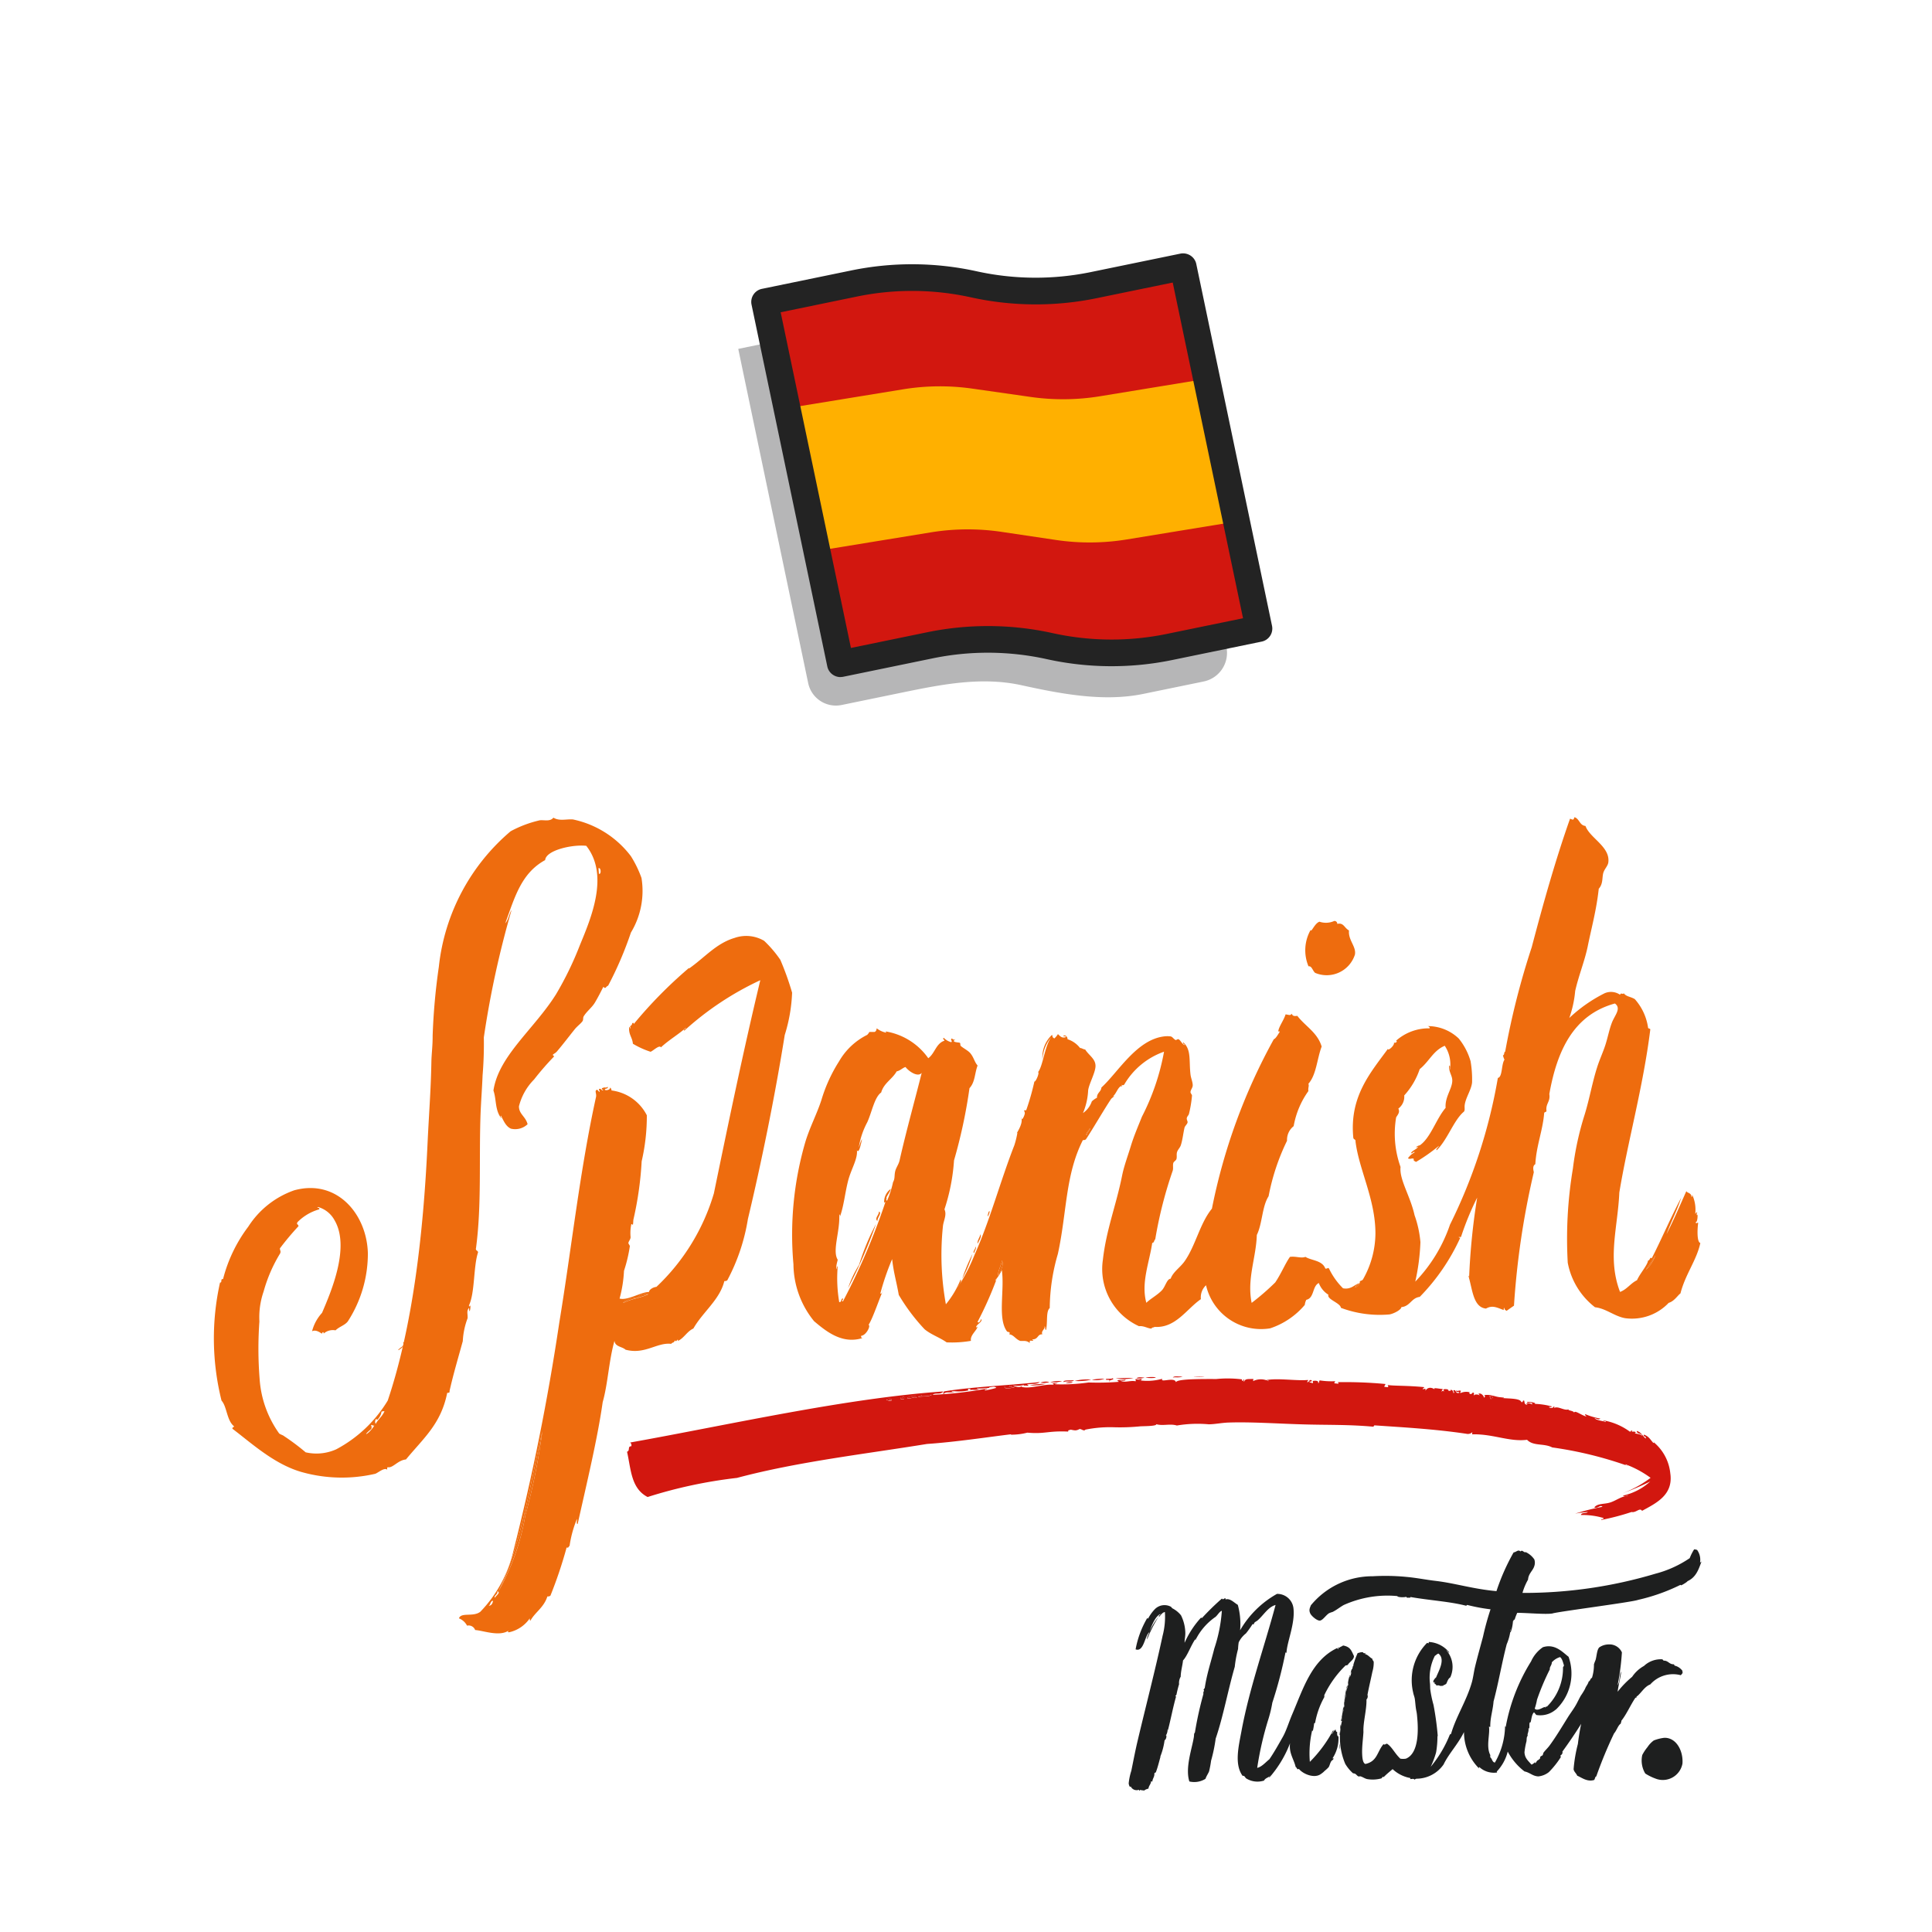 <svg xmlns="http://www.w3.org/2000/svg" xmlns:xlink="http://www.w3.org/1999/xlink" width="128" height="128" viewBox="0 0 128 128">
  <defs>
    <clipPath id="clip-path">
      <rect id="사각형_6533" data-name="사각형 6533" width="98.543" height="111.925" fill="none"/>
    </clipPath>
    <clipPath id="clip-path-3">
      <rect id="사각형_6530" data-name="사각형 6530" width="32.388" height="25.961" fill="none"/>
    </clipPath>
    <clipPath id="clip-path-4">
      <path id="패스_5116" data-name="패스 5116" d="M27.986,10.9l4.769,23.18,6.887-1.466,12.427,1.471,8.618-1.74L55.918,9.162,50.348,10.3,38.383,8.74Z" transform="translate(-27.986 -8.74)" fill="none"/>
    </clipPath>
  </defs>
  <g id="ico_logo03" transform="translate(-1080 -394)">
    <rect id="사각형_6494" data-name="사각형 6494" width="128" height="128" transform="translate(1080 394)" fill="rgba(255,255,255,0)"/>
    <g id="그룹_6843" data-name="그룹 6843" transform="translate(1094.17 400.735)">
      <g id="그룹_6842" data-name="그룹 6842" clip-path="url(#clip-path)">
        <g id="그룹_6837" data-name="그룹 6837" transform="translate(0 0)">
          <g id="그룹_6836" data-name="그룹 6836" clip-path="url(#clip-path)">
            <g id="그룹_6835" data-name="그룹 6835" transform="translate(34.74 14.052)" opacity="0.29">
              <g id="그룹_6834" data-name="그룹 6834">
                <g id="그룹_6833" data-name="그룹 6833" clip-path="url(#clip-path-3)">
                  <path id="패스_5113" data-name="패스 5113" d="M57.444,35.224l-4,.822c-2.625.541-5.448,0-8.067-.575s-5.22-.067-7.846.472l-4.069.837a1.875,1.875,0,0,1-2.217-1.441L26.61,13.188l5.9-1.215a19.153,19.153,0,0,1,7.957.05,19.147,19.147,0,0,0,7.956.052l5.906-1.215,4.623,22.079a1.933,1.933,0,0,1-1.513,2.285" transform="translate(-26.609 -10.86)" fill="#040506"/>
                </g>
              </g>
            </g>
          </g>
        </g>
        <path id="패스_5114" data-name="패스 5114" d="M27.986,10.9l4.769,23.18,6.887-1.466,12.426,1.471,8.619-1.74L55.918,9.163l-5.569,1.143L38.382,8.74Z" transform="translate(8.551 2.569)" fill="#d2170f"/>
        <g id="그룹_6839" data-name="그룹 6839" transform="translate(36.537 11.31)">
          <g id="그룹_6838" data-name="그룹 6838" clip-path="url(#clip-path-4)">
            <path id="패스_5115" data-name="패스 5115" d="M23.2,17.647l15.384-2.509A15.18,15.18,0,0,1,43.2,15.1L47,15.642a15.206,15.206,0,0,0,4.628-.044l13.856-2.27,1.588,9.52L53.4,25.086a15.209,15.209,0,0,1-4.7.035l-3.6-.536a15.213,15.213,0,0,0-4.686.032L24.789,27.167Z" transform="translate(-29.448 -7.392)" fill="#ffb000"/>
          </g>
        </g>
        <g id="그룹_6841" data-name="그룹 6841" transform="translate(0 0)">
          <g id="그룹_6840" data-name="그룹 6840" clip-path="url(#clip-path)">
            <path id="패스_5117" data-name="패스 5117" d="M33.183,35.84a.9.9,0,0,1-.49-.146.878.878,0,0,1-.384-.559l-5.02-23.972a.885.885,0,0,1,.693-1.046l5.9-1.215a19.925,19.925,0,0,1,8.329.054A18.137,18.137,0,0,0,49.8,9l5.9-1.215a.906.906,0,0,1,.671.128.878.878,0,0,1,.384.559l5.018,23.972a.883.883,0,0,1-.692,1.046l-5.9,1.215a19.93,19.93,0,0,1-8.331-.054,18.089,18.089,0,0,0-7.583-.048l-5.9,1.215a.959.959,0,0,1-.181.018M29.219,11.67l4.656,22.239,5.033-1.035a19.9,19.9,0,0,1,8.329.053,18.11,18.11,0,0,0,7.583.049l5.032-1.035L55.194,9.7l-5.032,1.035a19.974,19.974,0,0,1-8.331-.053,18.083,18.083,0,0,0-7.581-.049Z" transform="translate(8.332 2.284)" fill="#232323"/>
            <path id="패스_5118" data-name="패스 5118" d="M57.378,81.876c.051-.039.007.153,0,.2-.065-.045.029-.115,0-.2" transform="translate(17.523 24.067)" fill="#1e1f1f"/>
            <path id="패스_5119" data-name="패스 5119" d="M57.178,83.094a.535.535,0,0,1-.022.329,1.614,1.614,0,0,1,.022-.329" transform="translate(17.462 24.427)" fill="#1e1f1f"/>
            <path id="패스_5120" data-name="패스 5120" d="M57.144,83.468c.02-.065.063.225-.022.2,0-.071.038-.109.022-.2" transform="translate(17.453 24.534)" fill="#1e1f1f"/>
            <path id="패스_5121" data-name="패스 5121" d="M57.122,84.111c.044-.03.012.206.022.285-.044.028-.012-.206-.022-.285" transform="translate(17.452 24.725)" fill="#1e1f1f"/>
            <path id="패스_5122" data-name="패스 5122" d="M69.71,77.01a30.39,30.39,0,0,0,8.815-1.275,7.324,7.324,0,0,0,2.266-1.029,3.156,3.156,0,0,1,.285-.571c.038-.031.132.014.2.022a1.123,1.123,0,0,1,.2.832c.072.028.017-.07.087-.043-.2.572-.386,1.053-.937,1.293.08-.013-.286.225-.393.263-.031.012-.043-.032-.065-.022a12.587,12.587,0,0,1-2.8.991c-.373.149-5.347.784-5.671.9-.422.074-1.588-.034-2.333-.043a3.2,3.2,0,0,0-.174.459c-.1-.035-.04.091-.11.088a2.639,2.639,0,0,1-.153.745c-.052-.04.03-.129,0-.22a3.4,3.4,0,0,1-.261,1.008c-.325,1.245-.542,2.557-.872,3.791-.046.6-.228,1.08-.218,1.686-.046.009-.059-.014-.087-.022.081.507-.206,1.321.087,1.885V87.9c.129.091.12.318.305.351a4.974,4.974,0,0,0,.675-2.409c.025.005.016.043.044.043a12.384,12.384,0,0,1,1.679-4.337,2.25,2.25,0,0,1,.785-.942c.8-.254,1.316.342,1.7.635a3.288,3.288,0,0,1-.872,3.527c.084-.1.183-.181.261-.285a1.573,1.573,0,0,1-1.526.613c-.052-.057-.1-.12-.153-.176-.145.135-.159.4-.218.635-.014.057-.052.017-.065.044-.052.11.022.485-.087.373.046.228-.1.395-.043.5-.09.084-.063.2-.087.373a4.85,4.85,0,0,0-.131.723c.021.4.251.564.457.811.106,0,.248-.182.24-.154v.066c.08-.027.078-.091.153-.175a.59.59,0,0,0,.175-.132c.022-.031,0-.082.021-.11.035-.056.129-.079.153-.109.038-.049.03-.124.065-.176.086-.124.285-.313.393-.461.431-.586.819-1.24,1.221-1.884.187-.3.413-.581.589-.92.084-.16.172-.339.261-.5a4.476,4.476,0,0,0,.285-.461c.069-.194.191-.292.239-.483.114-.039.1-.207.218-.241a2.92,2.92,0,0,0,.132-.9,3.033,3.033,0,0,1,.108-.285c.08-.286.085-.66.24-.832a1.116,1.116,0,0,1,.632-.2.9.9,0,0,1,.872.527,16.087,16.087,0,0,1-.283,2.169c.154-.21.108-.622.218-.876.023-.1.007.084,0,.131-.042.3-.176.832-.218,1.184a6.327,6.327,0,0,1,.96-.987,2.266,2.266,0,0,1,.785-.722,1.626,1.626,0,0,1,1.221-.439c.017.035.069.032.065.088.332-.019.371.256.7.241.01.032.031.056.043.088a.893.893,0,0,1,.524.351s-.046.159,0,.044c.038.1-.043.155-.11.241a2.016,2.016,0,0,0-2.027.613c-.347.126-.56.5-.828.745-.052.048-.085.019-.087.132h-.065c-.333.489-.573,1.074-.937,1.533.01.144-.06.091-.022.175-.187.1-.286.47-.458.657a28.527,28.527,0,0,0-1.178,2.848c-.1.035-.076.186-.151.242-.474.137-.847-.186-1.112-.286-.056-.154-.219-.26-.24-.437a9.769,9.769,0,0,1,.283-1.665c.056-.468.134-.938.218-1.337-.359.582-.816,1.254-1.243,1.84.031.132-.043.2-.131.264-.009.052.039.048.022.109a5.873,5.873,0,0,1-.786.986,1.336,1.336,0,0,1-.7.285c-.383-.018-.556-.257-.915-.329a4.033,4.033,0,0,1-1.112-1.315,2.96,2.96,0,0,1-.719,1.315c-.008.044,0,.069.043.066a1.422,1.422,0,0,1-1.2-.351c-.064.019-.025.034-.022.088a3.414,3.414,0,0,1-1-2.411c-.4.813-1,1.417-1.353,2.148a2.2,2.2,0,0,1-1.787.942.217.217,0,0,0-.132.066c-.074-.1-.176-.032-.3-.044a.111.111,0,0,0,.022-.066,2.293,2.293,0,0,1-1.178-.591c-.2.171-.406.336-.589.525-.107-.043-.087.041-.153.088a2.155,2.155,0,0,1-.96.044c-.141-.035-.282-.135-.414-.176-.054-.016-.111.017-.153,0-.074-.03-.125-.118-.218-.175-.038-.023-.114-.017-.153-.044a2.674,2.674,0,0,1-.5-.613,4.478,4.478,0,0,1-.218-2.826c0-.026-.04-.019-.065-.022a7.806,7.806,0,0,0,.151-.921c.044-.056.014.109,0,.132a.476.476,0,0,0,.067-.307c-.048,0-.009.093-.022.132a7.726,7.726,0,0,1,.153-1.118c.047,0,.01.078.022.11.052-.093-.025-.2.021-.307.063.022-.005.092,0,.131.074-.039.031-.144.022-.219.039.123.069-.01.065-.11-.029.006-.018.056-.022.088a2.1,2.1,0,0,1,.132-.635c.059.021-.031.069,0,.131a1.524,1.524,0,0,0,.108-.349c-.033.018-.031.07-.043.109-.029-.041.065-.365.087-.285A6.435,6.435,0,0,1,58.787,81c.226-.062.249-.082.414-.043-.132-.031.035.11.108.021,0,.04-.026.047-.021.088.21.05.3.224.479.307-.016.076.068.131.087.2a2.127,2.127,0,0,1-.087.657c-.1.487-.239,1.058-.326,1.533a.294.294,0,0,1-.067.307c.023.656-.234,1.548-.2,2.147-.025.461-.1.946-.087,1.425.008.237.031.646.218.7.8-.173.769-.82,1.2-1.315.076.092.162-.048.24-.022.329.219.49.622.871.986a1.187,1.187,0,0,0,.371,0c.862-.348.833-1.9.742-2.8a2.6,2.6,0,0,0-.043-.329c-.064-.287-.072-.586-.11-.833-.021-.145-.086-.28-.108-.417a3.515,3.515,0,0,1,.915-3.285c.046-.01.059.014.087.022.064-.021.007-.082.044-.089a1.861,1.861,0,0,1,1.351.7c-.067.035-.115-.132-.2-.154a1.676,1.676,0,0,1,.261,1.8c-.144.094-.175.234-.261.417-.142.124-.192.06-.24.176-.039-.017,0-.04,0-.066-.159.118-.234-.063-.414.022-.027-.15-.183-.069-.11-.241-.048-.018-.077.109-.087,0-.056-.049.093-.254.175-.308.15-.4.645-1.2.153-1.577-.1.028-.157.106-.24.154a3.2,3.2,0,0,0-.326,1.775c.017.124.013.23.021.415a7.321,7.321,0,0,0,.218,1.052,19.475,19.475,0,0,1,.283,2.081c-.025,0-.018-.04-.021-.065A6.391,6.391,0,0,1,64,87.5c0,.012-.023.114-.022.11a5.88,5.88,0,0,1-.349.92,7.852,7.852,0,0,0,1.265-2.125c.04-.056.046-.01.087-.066.333-1.153,1.024-2.175,1.373-3.4.094-.331.132-.7.218-1.052.158-.652.346-1.315.522-1.972a18.088,18.088,0,0,1,.5-1.819,11.8,11.8,0,0,1-1.526-.285c-.068-.016-.043.061-.11.044-1.085-.278-2.354-.346-3.641-.569-.048-.013-.031.041-.065.044-.132-.019-.21.035-.24-.066-.106.053-.6.04-.589-.044a7.039,7.039,0,0,0-3.554.591c-.253.141-.477.331-.742.461a1.414,1.414,0,0,0-.239.087c-.217.145-.4.452-.589.483s-.58-.307-.654-.483c-.1-.229-.02-.36.065-.569-.005.018-.022.022-.022.044a5.269,5.269,0,0,1,4.1-1.928,14.442,14.442,0,0,1,2.246.044c.665.061,1.281.188,1.919.263,1.283.15,2.474.538,4.033.679a14.2,14.2,0,0,1,1.135-2.563c.2-.034.3-.214.457-.066.137-.141.209.1.349.044a1.413,1.413,0,0,1,.568.483.685.685,0,0,1,0,.437c-.093.316-.392.5-.415.9a3.956,3.956,0,0,0-.369.877m-11.8,7.339c.008-.044.051-.237,0-.2.03.082-.064.151,0,.2m.589-2.607c.022.072-.077.21-.021.176,0-.049.107-.179.021-.176M72.2,81.261a1.173,1.173,0,0,0-.546.349c0,.2-.158.294-.131.461a16.1,16.1,0,0,0-.851,2.016,4.06,4.06,0,0,1-.151.591c.189.194.537-.1.675-.11.035,0,0,.054.022.044s.025-.1.108-.065a3.588,3.588,0,0,0,1.069-2.607c.047-.094.037-.035.065-.132-.044-.094-.1-.439-.261-.547M57.958,84.109c0-.15.1-.326.043-.461.018.172-.09.333-.043.461m-.132.832c-.016-.067.06-.226,0-.2.008.057-.055.23,0,.2m-.086.439c.005-.022.046-.119.022-.153-.039.124-.061.308-.022.153" transform="translate(16.988 21.79)" fill="#1e1f1f"/>
            <path id="패스_5123" data-name="패스 5123" d="M57.811,80.187c-.055.035.043-.1.022-.175.086,0-.02.127-.022.175" transform="translate(17.658 23.521)" fill="#1e1f1f"/>
            <path id="패스_5124" data-name="패스 5124" d="M60.322,80.043c.013-.07-.078-.03-.022-.088.038-.008.042.017.044.044.1-.1.168-.092.283-.176.479.089.543.325.719.7,0,.251-.3.387-.414.593-.051,0-.064.038-.131.021a6.806,6.806,0,0,0-1.418,1.972v.132a5.489,5.489,0,0,0-.611,1.709c-.017.018-.059.013-.065.044a4.4,4.4,0,0,1-.086.5c-.025-.005-.016-.044-.044-.044a6.676,6.676,0,0,0-.153,2.082,8.673,8.673,0,0,0,1.548-2.1c.059.1-.09.172-.11.264.116-.082.145-.25.283-.307-.037.052.043.194.087.153,0,.094-.02.287.087.307a2.382,2.382,0,0,1-.392,1.447c.009.032.027-.009.065,0,.008.1-.1.119-.153.2-.078.12-.106.3-.175.395a2.31,2.31,0,0,1-.261.241,1.365,1.365,0,0,1-.24.2c-.428.327-1.185.012-1.461-.327-.055,0-.068.04-.108,0s-.051-.11-.11-.132c-.117-.518-.461-.924-.371-1.577a7.52,7.52,0,0,1-1.373,2.279c-.048-.043.071-.1.087-.154-.112.151-.352.172-.436.351a1.413,1.413,0,0,1-1.2-.153c-.06-.066-.115-.2-.218-.154-.563-.76-.269-1.953-.086-2.936.529-2.866,1.507-5.558,2.266-8.391-.51.142-.794.685-1.2,1.03-.1.083-.217.1-.24.241-.043.036-.027,0-.087,0a6.252,6.252,0,0,1-.436.613,1.69,1.69,0,0,0-.479.591,3.493,3.493,0,0,0-.043.439,7.667,7.667,0,0,0-.219,1.183c-.452,1.554-.768,3.313-1.264,4.755a10.5,10.5,0,0,1-.305,1.467,6.449,6.449,0,0,1-.131.7c-.039.116-.187.331-.24.5a1.406,1.406,0,0,1-1.068.175c-.294-.919.192-2.223.3-2.958.021-.131-.009-.2.067-.285a23.833,23.833,0,0,1,.567-2.563c-.047-.116.1-.238,0-.263.026-.047.06-.085.087-.132.14-.937.4-1.681.632-2.607a10.058,10.058,0,0,0,.5-2.5c-.157.048-.26.259-.414.4a4.013,4.013,0,0,0-1.33,1.533c-.059-.021.022-.078.022-.11-.32.441-.55,1.149-.851,1.467-.034.335-.15.716-.153,1.074a.819.819,0,0,0-.108.5,7.064,7.064,0,0,0-.174.7c-.046.012-.005.1-.067.043-.007.044.005.069.044.066-.215.754-.364,1.568-.546,2.257-.068.006.056-.063-.021-.065a.669.669,0,0,1-.11.393c.012.034.022,0,.022-.022a.341.341,0,0,1-.11.351,4.467,4.467,0,0,1-.283,1.074c.012.034.023,0,.022-.022-.084.29-.179.695-.305,1.03-.007.067-.1.048-.108.11.012.223-.106.316-.132.5.008.089-.03,0-.087.022-.017.2-.153.283-.174.481a.771.771,0,0,0-.326.154c.005-.158-.073.1-.067-.088-.021.114-.195-.053-.174.066-.06,0-.076-.034-.044-.066a.429.429,0,0,1-.567-.219c-.05.119-.125-.093-.131-.2a4.006,4.006,0,0,1,.175-.833c.145-.709.249-1.275.414-1.972.512-2.171,1.175-4.717,1.657-6.967a4.953,4.953,0,0,0,.153-1.577c-.183.041-.26.19-.371.307-.114-.04.081-.115.087-.176-.328.113-.573.709-.742,1.183a4.449,4.449,0,0,1,.611-1.007,8.787,8.787,0,0,0-.764,1.511c-.025-.131.087-.321.153-.483-.324.245-.362,1.341-.915,1.14a6.338,6.338,0,0,1,.762-2.06c.035-.006.038.021.065.022a2.745,2.745,0,0,1,.458-.635.9.9,0,0,1,1.047-.154c.038.023.067.084.108.11a1.757,1.757,0,0,1,.567.461,2.748,2.748,0,0,1,.283,1.073c.021.309-.052.512-.043.745a6.109,6.109,0,0,1,1.068-1.643c.044-.036.029,0,.087,0A17.052,17.052,0,0,1,52.6,76.712c.064.092.11.027.2-.022.05.006.05.058.021.088.312-.111.576.206.829.351a4.733,4.733,0,0,1,.153,1.687,6.469,6.469,0,0,1,2.441-2.411,1.074,1.074,0,0,1,1.09.92c.134,1.029-.428,2.258-.457,2.98-.037.006-.038-.021-.067-.022a28.23,28.23,0,0,1-.872,3.331,8.247,8.247,0,0,1-.283,1.161,21.588,21.588,0,0,0-.719,3.156c.306-.067.559-.374.807-.571.319-.466.6-.97.894-1.489.231-.411.4-.978.61-1.469.742-1.733,1.289-3.587,2.966-4.4.067-.017.026.075.108.044" transform="translate(14.187 22.46)" fill="#1e1f1f"/>
            <path id="패스_5125" data-name="패스 5125" d="M57.452,81.485c.052.133-.039.311-.043.459-.047-.127.061-.287.043-.459" transform="translate(17.537 23.954)" fill="#1e1f1f"/>
            <path id="패스_5126" data-name="패스 5126" d="M57.311,82.333c.059-.03-.017.129,0,.2-.056.034.007-.14,0-.2" transform="translate(17.503 24.202)" fill="#1e1f1f"/>
            <path id="패스_5127" data-name="패스 5127" d="M57.266,82.7c.022.034-.017.131-.023.153-.039.155-.017-.027.023-.153" transform="translate(17.483 24.312)" fill="#1e1f1f"/>
            <path id="패스_5128" data-name="패스 5128" d="M72.693,86.14a1.669,1.669,0,0,1-.2-1.227,3,3,0,0,1,.349-.527,1.688,1.688,0,0,1,.414-.437,2.764,2.764,0,0,1,.7-.176c.8-.018,1.262.879,1.2,1.709a1.324,1.324,0,0,1-1.679,1.03,3.459,3.459,0,0,1-.785-.373" transform="translate(22.141 24.626)" fill="#1e1f1f"/>
            <path id="패스_5129" data-name="패스 5129" d="M33.794,56.828c.226.1-.131.4-.1.629-.227-.173.1-.383.1-.629" transform="translate(10.271 16.705)" fill="#ee6c0e"/>
            <path id="패스_5130" data-name="패스 5130" d="M58.2,60.53a.365.365,0,0,1-.294.242c.081-.1.132-.225.294-.242" transform="translate(17.691 17.794)" fill="#ee6c0e"/>
            <path id="패스_5131" data-name="패스 5131" d="M17.341,68.081a41.208,41.208,0,0,1-1.123,5.563,15.741,15.741,0,0,1-1.757,4.983c1.458-2.983,2.041-6.843,2.88-10.546" transform="translate(4.418 20.013)" fill="#ee6c0e"/>
            <path id="패스_5132" data-name="패스 5132" d="M16.916,69.128c-.2.208-.085.387-.108.7a4.964,4.964,0,0,0-.317,1.514c-.3,1.095-.625,2.175-.88,3.314.033.11-.069.106-.153.116-.415,2.069-1.574,3-2.732,4.409-.543.05-.863.582-1.2.514-.063.013-.039.1-.042.162-.2-.15-.537.162-.786.272a9.828,9.828,0,0,1-4.9-.119c-1.807-.523-3.282-1.889-4.565-2.861-.038-.115.1-.083.1-.167-.486-.391-.462-1.3-.826-1.7a17.011,17.011,0,0,1-.1-7.821c.17.013,0-.264.2-.228a9.782,9.782,0,0,1,1.674-3.478,5.943,5.943,0,0,1,3.044-2.407c2.838-.774,4.811,1.59,4.877,4.169a8.263,8.263,0,0,1-1.328,4.517c-.2.26-.556.342-.815.593a.924.924,0,0,0-.79.217c.026-.177-.112-.074-.107.008-.1-.06-.4-.3-.657-.164a2.832,2.832,0,0,1,.661-1.22c.593-1.386,1.876-4.352.83-6.132a1.8,1.8,0,0,0-1.086-.879c-.178.07.15.006.065.155a3.255,3.255,0,0,0-1.44.851c-.076.2.038.082.073.261A17.83,17.83,0,0,0,4.372,65.2c.02.2.072.148.025.318a9.828,9.828,0,0,0-1.1,2.53,5.218,5.218,0,0,0-.281,1.991,25.208,25.208,0,0,0,.013,3.78,7.008,7.008,0,0,0,1.292,3.633c.078.074.245.11.337.188a15.038,15.038,0,0,1,1.423,1.068,3.194,3.194,0,0,0,2.026-.2,8.8,8.8,0,0,0,3.413-3.232c1.636-4.869,2.358-10.938,2.641-17.128.084-1.8.215-3.416.249-5.291.01-.565.087-1.036.084-1.762a41.584,41.584,0,0,1,.411-4.559,13.675,13.675,0,0,1,4.756-8.975,7.6,7.6,0,0,1,1.933-.727c.3-.03.684.1.9-.173.41.245.864.079,1.3.118a6.483,6.483,0,0,1,3.836,2.435,7.422,7.422,0,0,1,.7,1.439,5.327,5.327,0,0,1-.7,3.619,23.878,23.878,0,0,1-1.51,3.52c-.176.062-.137.251-.317.076-.187.37-.351.694-.565,1.053-.195.325-.543.575-.739.906-.057.1-.007.223-.082.325-.127.171-.345.326-.5.516-.388.48-.739.951-1.18,1.471-.187.221-.4.184-.189.334a18.456,18.456,0,0,0-1.336,1.536,3.841,3.841,0,0,0-1,1.777c0,.524.439.661.572,1.184a1.193,1.193,0,0,1-1.106.294c-.336-.151-.482-.521-.655-.858-.078.03.026.067.012.159-.419-.531-.308-1.238-.513-1.826.339-2.3,2.7-4.072,4.145-6.375a21.749,21.749,0,0,0,1.582-3.258c.744-1.8,1.956-4.64.422-6.581-.948-.1-2.672.3-2.723.946-1.586.867-2.016,2.465-2.642,4.187.218-.228.244-.617.418-.881a63.2,63.2,0,0,0-1.839,8.442,25,25,0,0,1-.082,2.508c-.033.842-.1,1.686-.133,2.514-.114,3.06.077,6.058-.3,8.914-.057.22.129.159.131.309-.311.929-.2,2.666-.6,3.507l.008.106c.191-.405.012.744,0,.052m8.6-28.748c.174.056.136-.452-.027-.37l.027.37M10.751,76.5a.27.27,0,0,0-.03.322c.162-.308.453-.506.582-.841l-.107.008c-.04.014-.106.009-.1.061,0,.173-.238.563-.389.56.089.009.14-.082.046-.11m-.326.664c-.7.568-.151.355.2-.228-.1.019-.123-.052-.218-.038a.325.325,0,0,1,.02.265" transform="translate(0 10.777)" fill="#ee6c0e"/>
            <path id="패스_5133" data-name="패스 5133" d="M72.872,53.089c.108.005.021.2.05.29a2.227,2.227,0,0,0-.342-1.6c-.774.331-1.014,1.024-1.659,1.548a4.875,4.875,0,0,1-1.025,1.742.98.98,0,0,1-.39.871c.116.239-.018.378-.146.581a6.521,6.521,0,0,0,.292,3.289c-.091.835.649,1.924.927,3.192a7.064,7.064,0,0,1,.39,1.79,14.24,14.24,0,0,1-.342,2.613,10.146,10.146,0,0,0,2.3-3.773,35.208,35.208,0,0,0,3.172-9.723c.313-.05.223-.9.439-1.21a1.07,1.07,0,0,1-.1-.29c.115-.017.048-.211.146-.242a51.184,51.184,0,0,1,1.759-6.918c.761-2.893,1.578-5.8,2.538-8.514.213.079.221.111.292-.1.336.1.333.541.731.581.281.8,1.654,1.375,1.513,2.418-.033.246-.274.445-.341.726-.074.307-.005.7-.292,1.016-.157,1.435-.482,2.583-.732,3.822-.2.965-.606,1.951-.83,2.95a7.318,7.318,0,0,1-.39,1.79A9.8,9.8,0,0,1,83.171,48.3a1.054,1.054,0,0,1,1.024.1c.05-.171.183.008.245-.1.183.236.432.21.731.387a3.615,3.615,0,0,1,.879,1.887c.005.092.162.034.146.145-.475,3.813-1.5,7.436-2.05,10.788-.1,2.321-.806,4.353.048,6.58.463-.171.695-.571,1.123-.775.2-.453.7-1,.732-1.306.141,0,.116-.273.244-.145.543-1.038,1.256-2.7,1.952-4.015-.275.855-.668,1.594-.975,2.418.5-.973.888-1.9,1.317-2.854.063.144.329.091.342.387.056-.006.042-.087.048-.145a2.382,2.382,0,0,1,.2,1.258c.05-.031.05-.111.146-.1-.063.008-.063.3,0,.145.029.123-.02.54-.1.484-.044.225.159-.032.145.1-.056.393-.087,1.25.146,1.307-.248,1.149-.992,2.065-1.317,3.338-.193.142-.409.52-.781.628a3.352,3.352,0,0,1-2.88,1.016c-.71-.123-1.277-.648-2-.725a4.854,4.854,0,0,1-1.807-2.952,28.224,28.224,0,0,1,.342-6.241,19.73,19.73,0,0,1,.781-3.579c.321-1.04.5-2.12.83-3.144.155-.489.381-.974.537-1.451.167-.514.258-1.036.44-1.5.187-.481.64-.934.195-1.258-2.715.744-3.826,3.077-4.345,6,.078.5-.228.612-.195,1.065.043.154-.127.1-.146.193-.09,1.148-.52,2.161-.586,3.386-.166.1-.157.29-.1.532A53.793,53.793,0,0,0,77.167,69c-.166.109-.324.226-.488.339-.07-.043-.154-.072-.146-.194-.057.008-.04.088-.048.145-.509-.2-.77-.323-1.172-.1-.871-.082-.9-1.344-1.171-2.176.067.016.042.122.05.193a43.9,43.9,0,0,1,.537-5.369,19.127,19.127,0,0,0-1.073,2.611h-.148c0,.048.06.039.1.049a13.692,13.692,0,0,1-2.684,3.918c-.564.07-.634.629-1.221.678.016.15-.453.422-.781.484a7.336,7.336,0,0,1-3.221-.436c-.031-.326-.944-.558-.83-.871a1.543,1.543,0,0,1-.634-.774c-.441.207-.291,1-.83,1.113a1.042,1.042,0,0,0-.1.338A5.1,5.1,0,0,1,61.012,70.5a3.74,3.74,0,0,1-4.247-2.854,1.091,1.091,0,0,0-.341.92c-.95.653-1.678,1.936-3.076,1.837-.008.049-.3.048-.146.1-.211.063-.525-.189-.879-.145a4.161,4.161,0,0,1-2.392-4.4c.222-1.988.88-3.615,1.27-5.563.125-.633.383-1.32.585-1.984s.486-1.315.732-1.934a15.351,15.351,0,0,0,1.464-4.305,4.947,4.947,0,0,0-2.636,2.176.132.132,0,0,1-.195,0c.121.18-.033.106,0,.1-.24.063-.377.633-.586.678.256-.05-.013.067-.1.193-.446.663-1.209,1.986-1.659,2.66a.278.278,0,0,1-.2.048c-1.175,2.316-1.057,4.807-1.659,7.548a13.069,13.069,0,0,0-.537,3.579c-.262.23-.127.914-.244,1.452-.1-.013-.014-.212-.1-.242.056.193-.252.3-.146.532-.333-.016-.251.313-.634.338-.076.026,0,.052.048.049-.087.123-.29-.1-.244.194-.223-.206-.477-.119-.634-.145-.3-.1-.439-.413-.731-.436.112-.192-.1-.128-.148-.194-.64-.855-.145-2.739-.342-4.063a2.808,2.808,0,0,1-.437.677c.082.019.091-.038.1-.1a24.1,24.1,0,0,1-1.269,2.854c.1.138.208-.111.244-.194.1.2-.283.333-.342.533.017.067.086,0,.1-.048-.018.263-.52.59-.44.968a7.382,7.382,0,0,1-1.61.1c-.479-.336-1.027-.506-1.465-.871a12.8,12.8,0,0,1-1.708-2.273c-.153-.89-.338-1.449-.44-2.371a16.906,16.906,0,0,0-.781,2.275c.1.094.168-.252.244-.339-.248.487-.725,1.968-1.025,2.418.164.054-.157.7-.488.726-.016.1.01.15.1.145-1.333.427-2.381-.4-3.221-1.113a6.04,6.04,0,0,1-1.367-3.773,21.966,21.966,0,0,1,.781-8.078c.294-.983.775-1.883,1.073-2.807A10.161,10.161,0,0,1,32.459,52.8a4.416,4.416,0,0,1,1.855-1.742.8.8,0,0,0,.146-.194H34.8c.1-.032.131-.128.146-.241a1.515,1.515,0,0,0,.634.29.134.134,0,0,0-.146-.1,4.3,4.3,0,0,1,2.928,1.79c.436-.309.508-.98,1.074-1.161-.027-.1-.148-.094-.05-.193a1.066,1.066,0,0,0,.488.29c.134-.044-.086-.17.048-.242.116.071.093.1.244.049-.341.221.219.193.294.241.04.027.013.158.048.194.127.132.487.309.634.484.242.285.277.585.488.823-.2.525-.159,1.093-.537,1.5a34.367,34.367,0,0,1-1.025,4.788,12.99,12.99,0,0,1-.634,3.241c.174.36-.06.739-.1,1.113a18.325,18.325,0,0,0,.195,5.176,6.251,6.251,0,0,0,.977-1.645c.1.153-.129.387-.195.532a12.337,12.337,0,0,0,1.123-2.176c1.01-2.249,1.695-4.85,2.635-7.257a6.091,6.091,0,0,0,.2-.822c-.184.186.443-.6.244-1.016.025.291.193-.027.243-.242a.3.3,0,0,0-.048-.194c.026-.075.114,0,.146-.048a16.067,16.067,0,0,0,.538-1.887c.1.021.358-.607.244-.629.32-.38.444-1.738.879-2.323a2.522,2.522,0,0,0-.586,1.5,2.01,2.01,0,0,1,.634-1.645c.072.206-.008.118.146.242a1.144,1.144,0,0,0,.244-.29c.145.138.274.3.537.193-.014-.066-.123-.04-.195-.048.124-.151.311.043.292.194a1.7,1.7,0,0,1,.83.58c.137.008.2.089.341.1.239.388.7.62.684,1.113-.012.433-.436,1.175-.488,1.6a4.36,4.36,0,0,1-.342,1.5,1.549,1.549,0,0,0,.586-.774,1.441,1.441,0,0,1,.341-.242c-.009-.333.268-.38.294-.677,1.1-1,2.323-3.164,4.148-3.386a1.663,1.663,0,0,1,.44,0c.125.019.213.2.342.242.023.008.127-.092.195-.048.136.085.2.291.39.387,0-.1-.133-.062-.1-.194.557.488.379,1.2.487,2.129.03.259.149.5.148.725,0,.157-.125.273-.148.436-.01.082.1.173.1.242a7.762,7.762,0,0,1-.2,1.21c-.014.085-.132.177-.146.29s.072.2.05.29c-.031.122-.168.217-.2.339-.1.452-.128.8-.244,1.161-.051.16-.184.272-.244.435s0,.331-.048.485c-.025.084-.166.163-.2.241-.056.151.008.364-.048.533A27.928,27.928,0,0,0,53.4,64.6c-.085.062-.06.23-.2.242-.195,1.316-.752,2.642-.39,3.966.27-.269.715-.5,1.025-.822.24-.251.334-.763.586-.775.159-.452.624-.73.927-1.159.727-1.034,1.009-2.509,1.807-3.483a38.8,38.8,0,0,1,4.1-11.223c.134-.048.264-.3.39-.485-.012-.061-.1-.048-.1,0,.022-.331.371-.761.488-1.159.15,0,.35.114.389-.049.1.106.074.184.392.145.526.688,1.334,1.1,1.611,2.032-.307.81-.35,1.878-.879,2.468.064.141-.031.25,0,.483a5.647,5.647,0,0,0-.975,2.323,1.157,1.157,0,0,0-.44.968,14.528,14.528,0,0,0-1.221,3.676c-.439.679-.41,1.819-.781,2.565-.043,1.513-.666,2.906-.342,4.5a16.182,16.182,0,0,0,1.563-1.355c.39-.576.676-1.277.975-1.693.393-.056.73.111,1.025,0,.4.252,1.114.22,1.319.774.155.03.15-.091.243,0a4.664,4.664,0,0,0,.928,1.307c.578.116.832-.33,1.123-.339-.065-.192.11-.126.195-.242a6.23,6.23,0,0,0,.83-3.047c0-2.28-1.089-4.213-1.319-6.095.024-.153-.131-.128-.146-.243-.269-2.732,1.131-4.305,2.294-5.9-.027.188.491-.248.392-.435.038.1.292-.035.146-.1a3.263,3.263,0,0,1,2.2-.822c.1-.016-.051-.168-.146-.146a2.964,2.964,0,0,1,2.1.823,4.268,4.268,0,0,1,.782,1.5,7.1,7.1,0,0,1,.1,1.4c-.039.48-.423,1.007-.488,1.5-.029.22.051.382-.1.484-.649.586-1.048,1.827-1.756,2.515-.093-.049.124-.2.146-.291a11.572,11.572,0,0,1-1.513,1.065c-.17-.084-.178-.106-.146-.193-.115-.094-.255.057-.39-.049a1.215,1.215,0,0,1,.439-.387c-.033-.12-.131.091-.244.049.111-.2.379-.239.488-.436a.232.232,0,0,1-.146.049c.013-.07.334-.18.2-.1.752-.477,1.114-1.765,1.757-2.514-.054-.7.4-1.214.439-1.742.033-.4-.255-.621-.2-1.064M43.245,66c-.031.317-.32.77-.243,1.016.14-.326.386-.672.243-1.016m23.379,1.79a.368.368,0,0,0,.294-.241c-.163.016-.213.144-.294.241m-30.6-6.965c.145-.256.078-.428.146-.726.055-.242.234-.463.292-.726.427-1.9,1.05-4.129,1.465-5.8-.235.3-.812-.054-1.074-.387-.219.072-.342.241-.585.29-.291.519-.849.771-1.026,1.4-.449.308-.621,1.328-.927,1.982a5.221,5.221,0,0,0-.537,1.548c-.072.356.1-.353.2-.435-.069.248-.2,1.005-.342.726.06.586-.385,1.25-.586,2.032-.208.814-.275,1.627-.537,2.371-.008-.057.008-.137-.05-.145.067,1.108-.479,2.4-.1,3-.031.166-.154.49-.05.63.009-.072-.017-.18.05-.194a9.347,9.347,0,0,0,.1,2.371c.183.019.091-.233.245-.242.047.091-.146.162,0,.194a43.776,43.776,0,0,0,2.83-6.628c-.012.052-.081.116-.1.048a1.051,1.051,0,0,1,.439-.871c-.05.226-.3.5-.292.629.12-.159-.1.144.05.145a6.175,6.175,0,0,0,.39-1.209m12.836-3.1c-.009-.2.278-.367.195-.483-.035.158-.305.338-.195.483m37.044,8.9a2.3,2.3,0,0,0,.634-.968c-.183.352-.432.637-.634.968" transform="translate(8.968 10.771)" fill="#ee6c0e"/>
            <path id="패스_5134" data-name="패스 5134" d="M38.959,57.987c.074.223-.141.479-.2.629-.055-.138.142-.44.2-.629" transform="translate(11.84 17.046)" fill="#ee6c0e"/>
            <path id="패스_5135" data-name="패스 5135" d="M37.976,60.64A12.271,12.271,0,0,1,38.659,59a8.336,8.336,0,0,1-.683,1.643" transform="translate(11.603 17.343)" fill="#ee6c0e"/>
            <path id="패스_5136" data-name="패스 5136" d="M39.811,60.349c-.077-.246.212-.7.243-1.016.144.344-.1.69-.243,1.016" transform="translate(12.16 17.442)" fill="#ee6c0e"/>
            <path id="패스_5137" data-name="패스 5137" d="M55.743,42.53c.025.248.256-.426.585-.532a1.328,1.328,0,0,0,.977-.048.182.182,0,0,1,.2.193c.432-.1.46.265.779.435-.065.647.492,1.061.392,1.6a1.963,1.963,0,0,1-2.636,1.21c-.172-.145-.219-.474-.44-.435a2.74,2.74,0,0,1,.148-2.42" transform="translate(16.921 12.332)" fill="#ee6c0e"/>
            <path id="패스_5138" data-name="패스 5138" d="M22.74,69.541c-.373,1.311-.435,2.848-.781,4.063-.343,2.422-1.042,5.307-1.659,8.078-.11-.021-.02-.238-.048-.339a7.576,7.576,0,0,0-.488,1.791c-.077.021-.042.151-.195.1a28.782,28.782,0,0,1-1.074,3.194.274.274,0,0,1-.2.048c-.235.739-.809,1.039-1.121,1.6-.057-.006-.042-.087-.05-.145a2.226,2.226,0,0,1-1.367.92c-.124,0-.059-.036-.048-.1-.618.4-1.682-.017-2.2-.048a.458.458,0,0,0-.537-.29,1.026,1.026,0,0,0-.538-.485c.155-.422.94-.071,1.417-.435a8.594,8.594,0,0,0,2.2-4.063,152.121,152.121,0,0,0,3.025-15.045c.838-5.1,1.367-10.108,2.441-15,.042-.193-.073-.357,0-.436.112-.116.131.076.244.1.007-.087-.06-.1-.048-.193.181-.053.138.119.292.1-.033-.049-.112-.049-.1-.144.256-.122.2.018.39-.1.037.166-.18.08-.195.194.037.065.379.025.341-.145a.211.211,0,0,1,.1.193,3.057,3.057,0,0,1,2.342,1.645,13.256,13.256,0,0,1-.342,3.049,22.721,22.721,0,0,1-.537,3.821c-.029.1-.014.309-.048.387,0,0-.093-.062-.1-.048a2.878,2.878,0,0,0-.048.87c-.007.154-.125.248-.148.388,0,.032.1.176.1.193a9.8,9.8,0,0,1-.39,1.646,8.436,8.436,0,0,1-.292,1.837c.539.148,1.4-.433,1.953-.436-.005-.136.232-.312.487-.338a13.945,13.945,0,0,0,3.807-6.192c.987-4.788,1.947-9.418,3.076-14.126a20.041,20.041,0,0,0-5.028,3.338c-.132-.044.112-.109.1-.194-.4.387-1.114.8-1.659,1.307-.085-.2-.54.25-.684.29a5.582,5.582,0,0,1-1.171-.532c-.031-.421-.3-.607-.244-1.113.054.012.034.1.1.1-.106-.252.06-.1.1-.339.06-.054.1-.043.1.048a29.659,29.659,0,0,1,3.612-3.676c.009-.054.05-.027.048,0,1.05-.735,1.8-1.669,3.026-2.032a2.339,2.339,0,0,1,1.953.193,7.73,7.73,0,0,1,1.073,1.258,18.778,18.778,0,0,1,.781,2.178,10.694,10.694,0,0,1-.488,2.805c-.655,4.092-1.551,8.469-2.44,12.19a12.992,12.992,0,0,1-1.367,4.063.273.273,0,0,1-.195.049c-.3,1.238-1.437,2.056-2.051,3.144-.424.192-.607.624-1.024.823.022-.259-.123.167-.2-.049-.06.206-.162.118-.244.242-.947-.113-1.744.731-3.026.387-.226-.212-.689-.188-.732-.58m1.513-2.854c-.234-.038-.918.151-.927.338.514-.278,1.167-.333,1.659-.58-.195-.049-.638.034-.732.242m-9.175,19.4A15.741,15.741,0,0,0,16.835,81.1a41.249,41.249,0,0,0,1.123-5.563c-.839,3.7-1.422,7.563-2.88,10.546m-.244.484c.016-.136.407-.342.146-.435.054.216-.281.3-.146.435M14.4,87.1c.193-.018.269-.153.292-.339-.192.019-.151.269-.292.339" transform="translate(3.801 12.556)" fill="#ee6c0e"/>
            <path id="패스_5139" data-name="패스 5139" d="M32.181,61.721a7.157,7.157,0,0,1,.732-1.548,15.532,15.532,0,0,1,1.123-2.71,32.661,32.661,0,0,1-1.855,4.257" transform="translate(9.832 16.892)" fill="#ee6c0e"/>
            <path id="패스_5140" data-name="패스 5140" d="M44.495,52.567c.082.116-.2.279-.195.483-.111-.144.159-.323.195-.483" transform="translate(13.527 15.453)" fill="#ee6c0e"/>
            <path id="패스_5141" data-name="패스 5141" d="M39.387,56.791c.084.079-.265.747-.048.048.042.009.046-.018.048-.048" transform="translate(11.997 16.694)" fill="#ee6c0e"/>
            <path id="패스_5142" data-name="패스 5142" d="M38.581,59.058c-.114-.1.116-.268.1-.435.1.085-.074.311-.1.435" transform="translate(11.778 17.233)" fill="#ee6c0e"/>
            <path id="패스_5143" data-name="패스 5143" d="M73.3,59.071a2.3,2.3,0,0,1-.634.968c.2-.331.452-.616.634-.968" transform="translate(22.203 17.365)" fill="#ee6c0e"/>
            <path id="패스_5144" data-name="패스 5144" d="M22.438,61.056c-.492.248-1.146.3-1.659.581.008-.186.693-.377.927-.339.094-.208.537-.291.732-.242" transform="translate(6.349 17.944)" fill="#ee6c0e"/>
            <path id="패스_5145" data-name="패스 5145" d="M9.832,63.454c.137.013.376-.326.39-.484,0-.047.06-.038.1-.048h.1c-.141.3-.418.455-.586.726a.244.244,0,0,1,.05-.291c.082.032.03.111-.05.1" transform="translate(2.995 18.497)" fill="#ee6c0e"/>
            <path id="패스_5146" data-name="패스 5146" d="M9.678,63.52c.087-.006.1.058.2.048-.356.506-.867.664-.2.194a.3.3,0,0,0,0-.242" transform="translate(2.857 18.672)" fill="#ee6c0e"/>
            <path id="패스_5147" data-name="패스 5147" d="M64.969,66.285c.022.135-.107.087-.116.182-.192-.034.071-.162-.132-.159,0-.1.174,0,.248-.023" transform="translate(19.774 19.478)" fill="#d2170f"/>
            <path id="패스_5148" data-name="패스 5148" d="M50.061,65.27c.2,0,.614-.006.195.019-.275.017-.918-.016-.195-.019" transform="translate(15.194 19.187)" fill="#d2170f"/>
            <path id="패스_5149" data-name="패스 5149" d="M47.96,65.318c-.007.066-.456.057-.689.028a1.954,1.954,0,0,1,.689-.028" transform="translate(14.443 19.196)" fill="#d2170f"/>
            <path id="패스_5150" data-name="패스 5150" d="M46.817,65.382c.107-.1.333-.065.546-.043a1.432,1.432,0,0,1-.546.043" transform="translate(14.304 19.2)" fill="#d2170f"/>
            <path id="패스_5151" data-name="패스 5151" d="M45.4,65.391a1.643,1.643,0,0,1-.841.062,4.129,4.129,0,0,1,.841-.062" transform="translate(13.613 19.223)" fill="#d2170f"/>
            <path id="패스_5152" data-name="패스 5152" d="M44.774,65.438a3.76,3.76,0,0,1-1.088.085,3.115,3.115,0,0,1,1.088-.085" transform="translate(13.347 19.234)" fill="#d2170f"/>
            <path id="패스_5153" data-name="패스 5153" d="M43.816,65.462c-.137.158-.51.03-.7.124-.04-.158.49-.088.7-.124" transform="translate(13.173 19.243)" fill="#d2170f"/>
            <path id="패스_5154" data-name="패스 5154" d="M43.23,65.513a2.192,2.192,0,0,1-.791.067,2.218,2.218,0,0,1,.791-.067" transform="translate(12.966 19.258)" fill="#d2170f"/>
            <path id="패스_5155" data-name="패스 5155" d="M42.541,65.569a1.424,1.424,0,0,1-.593.039.891.891,0,0,1,.593-.039" transform="translate(12.816 19.265)" fill="#d2170f"/>
            <path id="패스_5156" data-name="패스 5156" d="M35.1,66.329c-.005.048-.009.1-.014.145-.09-.031-.3.036-.234-.12.112.141.063-.106.248-.025" transform="translate(10.644 19.493)" fill="#d2170f"/>
            <path id="패스_5157" data-name="패스 5157" d="M34.374,66.4c-.136.071.061.177.048,0,.056.014.031.093.034.15a.793.793,0,0,1-.336-.083.241.241,0,0,1,.253-.071" transform="translate(10.425 19.519)" fill="#d2170f"/>
            <path id="패스_5158" data-name="패스 5158" d="M61.82,65.44c.107.038-.065.069.034.149.057-.219.3-.163.608-.182l-.016.144a1.152,1.152,0,0,1,1.03.005c-.008-.066-.117-.052-.189-.066.766-.159,2,.057,2.8-.014.005.079-.055.078-.063.138.162.035.1-.2.305-.115.012.106-.078.085-.155.082,0,.091.161.047.184.116.063-.005.078-.137.014-.145.125-.044.456-.054.379.136.091,0,.047-.16.116-.184a5.029,5.029,0,0,0,1.026.053.22.22,0,0,0-.064.14l.243.025c.07-.01.013-.084-.038-.1a28.391,28.391,0,0,1,3.175.12c0,.088-.069.1-.068.189l.244.025c.025-.1,0-.153-.084-.155.47.079,1.281.032,2.486.15-.024.061-.091.067-.111.135.114,0,.239-.1.184.116.124-.235.371-.281.646-.083-.247-.19.319-.04.495-.048,0,.087-.069.1-.068.188.1-.158.268.1.112-.133.029-.088.486-.035.287.076.131-.071.18.092.2-.076a.183.183,0,0,1,.176.211c.171,0-.1-.19.068-.188.142.031.068.239.325.179.029-.126-.277.018-.18-.164.077.1.128-.026.291.03,0,.083-.1.116-.014.144a.9.9,0,0,1,.641-.034c-.172-.032.008.241.146.016.15-.035.074.115.077.2.042-.119.313-.1.394-.009-.018-.045-.035-.091-.087-.107.151-.118.369.131.368.232.093.028.093-.212-.034-.149.585-.1.811.177,1.36.135-.014.056-.093.032-.151.035.181.066,1.223-.005,1.3.273.15.076.052-.15.2-.076.016.12.017.252.17.26.077-.018.008-.049-.043-.053.051-.094.342-.017.388.039.057-.179-.223-.084-.33-.131-.091-.085.48-.027.535.054-.014.056-.093.031-.151.034a4.81,4.81,0,0,1,1.259.173c-.022.063-.127.028-.2.028.089.136.342.056.3-.019.124.01.055.041.039.1.268-.181.744.246,1.024.054-.256.12.321.089.316.274-.014-.259.521.185.812.226-.027-.052-.108-.061-.084-.154a4.414,4.414,0,0,0,1,.294c-.078.118-.3-.019-.388-.039.15.172.51.175.757.269,0-.089-.162-.045-.185-.115a4.178,4.178,0,0,1,1.789.762c.052-.027.06-.106.155-.082-.146.153.125,0,.232.119-.238.116.309.058.418.237-.014-.194-.371-.111-.359-.329.3.079.386.335.587.5.069-.175-.175-.093-.121-.256.322.093.445.347.631.55.07-.01.013-.084-.039-.1a3.083,3.083,0,0,1,1.161,2.108c.215,1.443-.943,1.98-1.871,2.49-.149-.243-.4.145-.695.076a16.2,16.2,0,0,1-2.014.528c.014-.091.163-.017.159-.129a4.923,4.923,0,0,0-1.5-.2c.05-.193.35-.079.461-.2a6.619,6.619,0,0,0-.845.11,15.051,15.051,0,0,1,1.812-.453c-.155-.164-.3.138-.544.044.223-.29.649-.2,1.063-.333s.773-.446,1.171-.418c-.073-.072-.171.071-.339-.034a3.905,3.905,0,0,0,1.812-.938,17.562,17.562,0,0,1-1.846.789,7.469,7.469,0,0,0,1.87-1.03,6.734,6.734,0,0,0-1.675-.9.217.217,0,0,0,.184.115,25.473,25.473,0,0,0-5.025-1.229c-.548-.289-1.255-.071-1.667-.506-1.183.149-2.256-.4-3.641-.362.005-.048.01-.1.014-.144a.421.421,0,0,1-.4.106c-2.188-.325-4.357-.435-6.075-.556-.054.006-.042.093-.107.087-1.551-.141-2.86-.107-4.4-.146-1.8-.043-3.6-.182-5.187-.127-.458.018-.867.11-1.287.116a8.246,8.246,0,0,0-2.118.08c-.458-.14-.935.043-1.364-.087.035.129-.738.126-1.044.14a13.664,13.664,0,0,1-1.821.061,8.218,8.218,0,0,0-1.83.159c-.1.133-.257-.053-.389-.039-.218.109-.272.106-.593.039-.05.047-.18,0-.159.129-1.346-.062-1.533.175-2.705.071a4.39,4.39,0,0,1-1.093.135c.005-.047.063-.031.1-.038-1.616.194-3.733.521-5.658.652-4.08.665-8.559,1.172-12.588,2.249A31.15,31.15,0,0,0,22.33,73.23c-1.108-.571-1.1-1.853-1.363-3,.225-.08.013-.366.281-.361a.234.234,0,0,0-.072-.25c6.526-1.165,14.31-2.945,20.747-3.382-.188.241-.527.057-.709.221a25.88,25.88,0,0,0,3.623-.417c-.014.089-.164.017-.161.129A6.259,6.259,0,0,0,45.429,66c-.093-.145-.346-.028-.484-.049.008.067.116.053.189.069-.473-.05-.569.072-.982,0,0,.057.085.048.141.062-.244.1-.444,0-.646.082.077-.065.166-.088-.038-.1a.049.049,0,0,0-.01.1,3.013,3.013,0,0,1-1.131.034c.008.066.116.052.189.067-.346.089-.531-.044-.7.126-.172-.023.119-.149-.034-.15,2.016-.33,4.214-.388,6.392-.628-.192.164-.564.11-.85.158.3.2-.179-.009-.258.12.014-.038.054-.044.057-.091a1.365,1.365,0,0,1-.738.023c.192.118.509.2.637.014,0,0-.068.089-.059.092.55.175,1.537-.23,2.171-.126-.257-.122.022-.111.209-.124-.018.069-.148,0-.155.082a12.726,12.726,0,0,0,2.219-.119,17.993,17.993,0,0,0,2.016-.044c-.343-.181.261-.084.407-.153.107.08-.21.1-.35.062.3.185.667-.019,1.025.053.076-.014-.013-.063.014-.144a.937.937,0,0,0,.394-.01c.029.179-.2.048-.3.067a3.7,3.7,0,0,0,1.676-.076c-.176.3.828-.16.907.237.013-.228,1.573-.225,2.671-.221a7.544,7.544,0,0,1,1.762.03c-.129-.047-.04.233.048.005m16.27,1.131c.2,0-.06.124.132.159.01-.1.138-.048.116-.182-.073.018-.245-.082-.248.023m-31.625-.616c-.21-.075-.366.082-.486-.049-.042.26.715.028.732.025-.148.028-.456-.173-.388-.038.056.012.138.005.141.062m-6.133.509c.072.014.18,0,.189.067-.119-.021-.235-.034-.253.071.278-.076.684,0,.9-.154a7.022,7.022,0,0,1-.834.016m-.807.211c.277.066.364-.1.641-.034-.018-.208-.55-.093-.641.034m-.437-.043c-.065.155.144.089.234.12.005-.049.009-.1.014-.145-.185-.082-.136.166-.248.025m-.947.148c.112.027.175.094.336.083,0-.058.022-.137-.034-.15.012.172-.184.067-.048,0a.241.241,0,0,0-.253.071" transform="translate(6.406 19.216)" fill="#d2170f"/>
            <path id="패스_5159" data-name="패스 5159" d="M43.671,65.566c.061.062-.3.069-.448.052a.99.99,0,0,1,.448-.052" transform="translate(13.206 19.274)" fill="#d2170f"/>
            <path id="패스_5160" data-name="패스 5160" d="M42.447,65.654a3.505,3.505,0,0,1-1.039.092,4.69,4.69,0,0,1,1.039-.092" transform="translate(12.651 19.3)" fill="#d2170f"/>
            <path id="패스_5161" data-name="패스 5161" d="M49.309,65.262c-.14.119-.444.039-.646.082.116-.146.457-.022.646-.082" transform="translate(14.868 19.185)" fill="#d2170f"/>
            <path id="패스_5162" data-name="패스 5162" d="M46.945,65.353a3.379,3.379,0,0,1-1.18.028,11.013,11.013,0,0,1,1.18-.028" transform="translate(13.983 19.209)" fill="#d2170f"/>
            <path id="패스_5163" data-name="패스 5163" d="M45.51,65.531c.02-.1-.17-.039-.238-.072-.085-.107.372-.013.452-.1.151.135-.235.071-.218.221-.055-.014-.024-.05,0-.048" transform="translate(13.829 19.213)" fill="#d2170f"/>
            <path id="패스_5164" data-name="패스 5164" d="M40.47,65.784c-.068-.135.24.066.388.039-.017,0-.774.236-.732-.025.12.129.275-.026.486.048,0-.057-.085-.049-.141-.062" transform="translate(12.259 19.324)" fill="#d2170f"/>
            <path id="패스_5165" data-name="패스 5165" d="M36.648,66.2c-.214.154-.62.078-.9.154.018-.1.133-.092.252-.071-.008-.067-.118-.053-.188-.067a7.034,7.034,0,0,0,.834-.016" transform="translate(10.923 19.461)" fill="#d2170f"/>
            <path id="패스_5166" data-name="패스 5166" d="M35.822,66.377c-.277-.063-.364.1-.641.035.091-.127.623-.242.641-.035" transform="translate(10.749 19.479)" fill="#d2170f"/>
          </g>
        </g>
      </g>
    </g>
  </g>
</svg>
